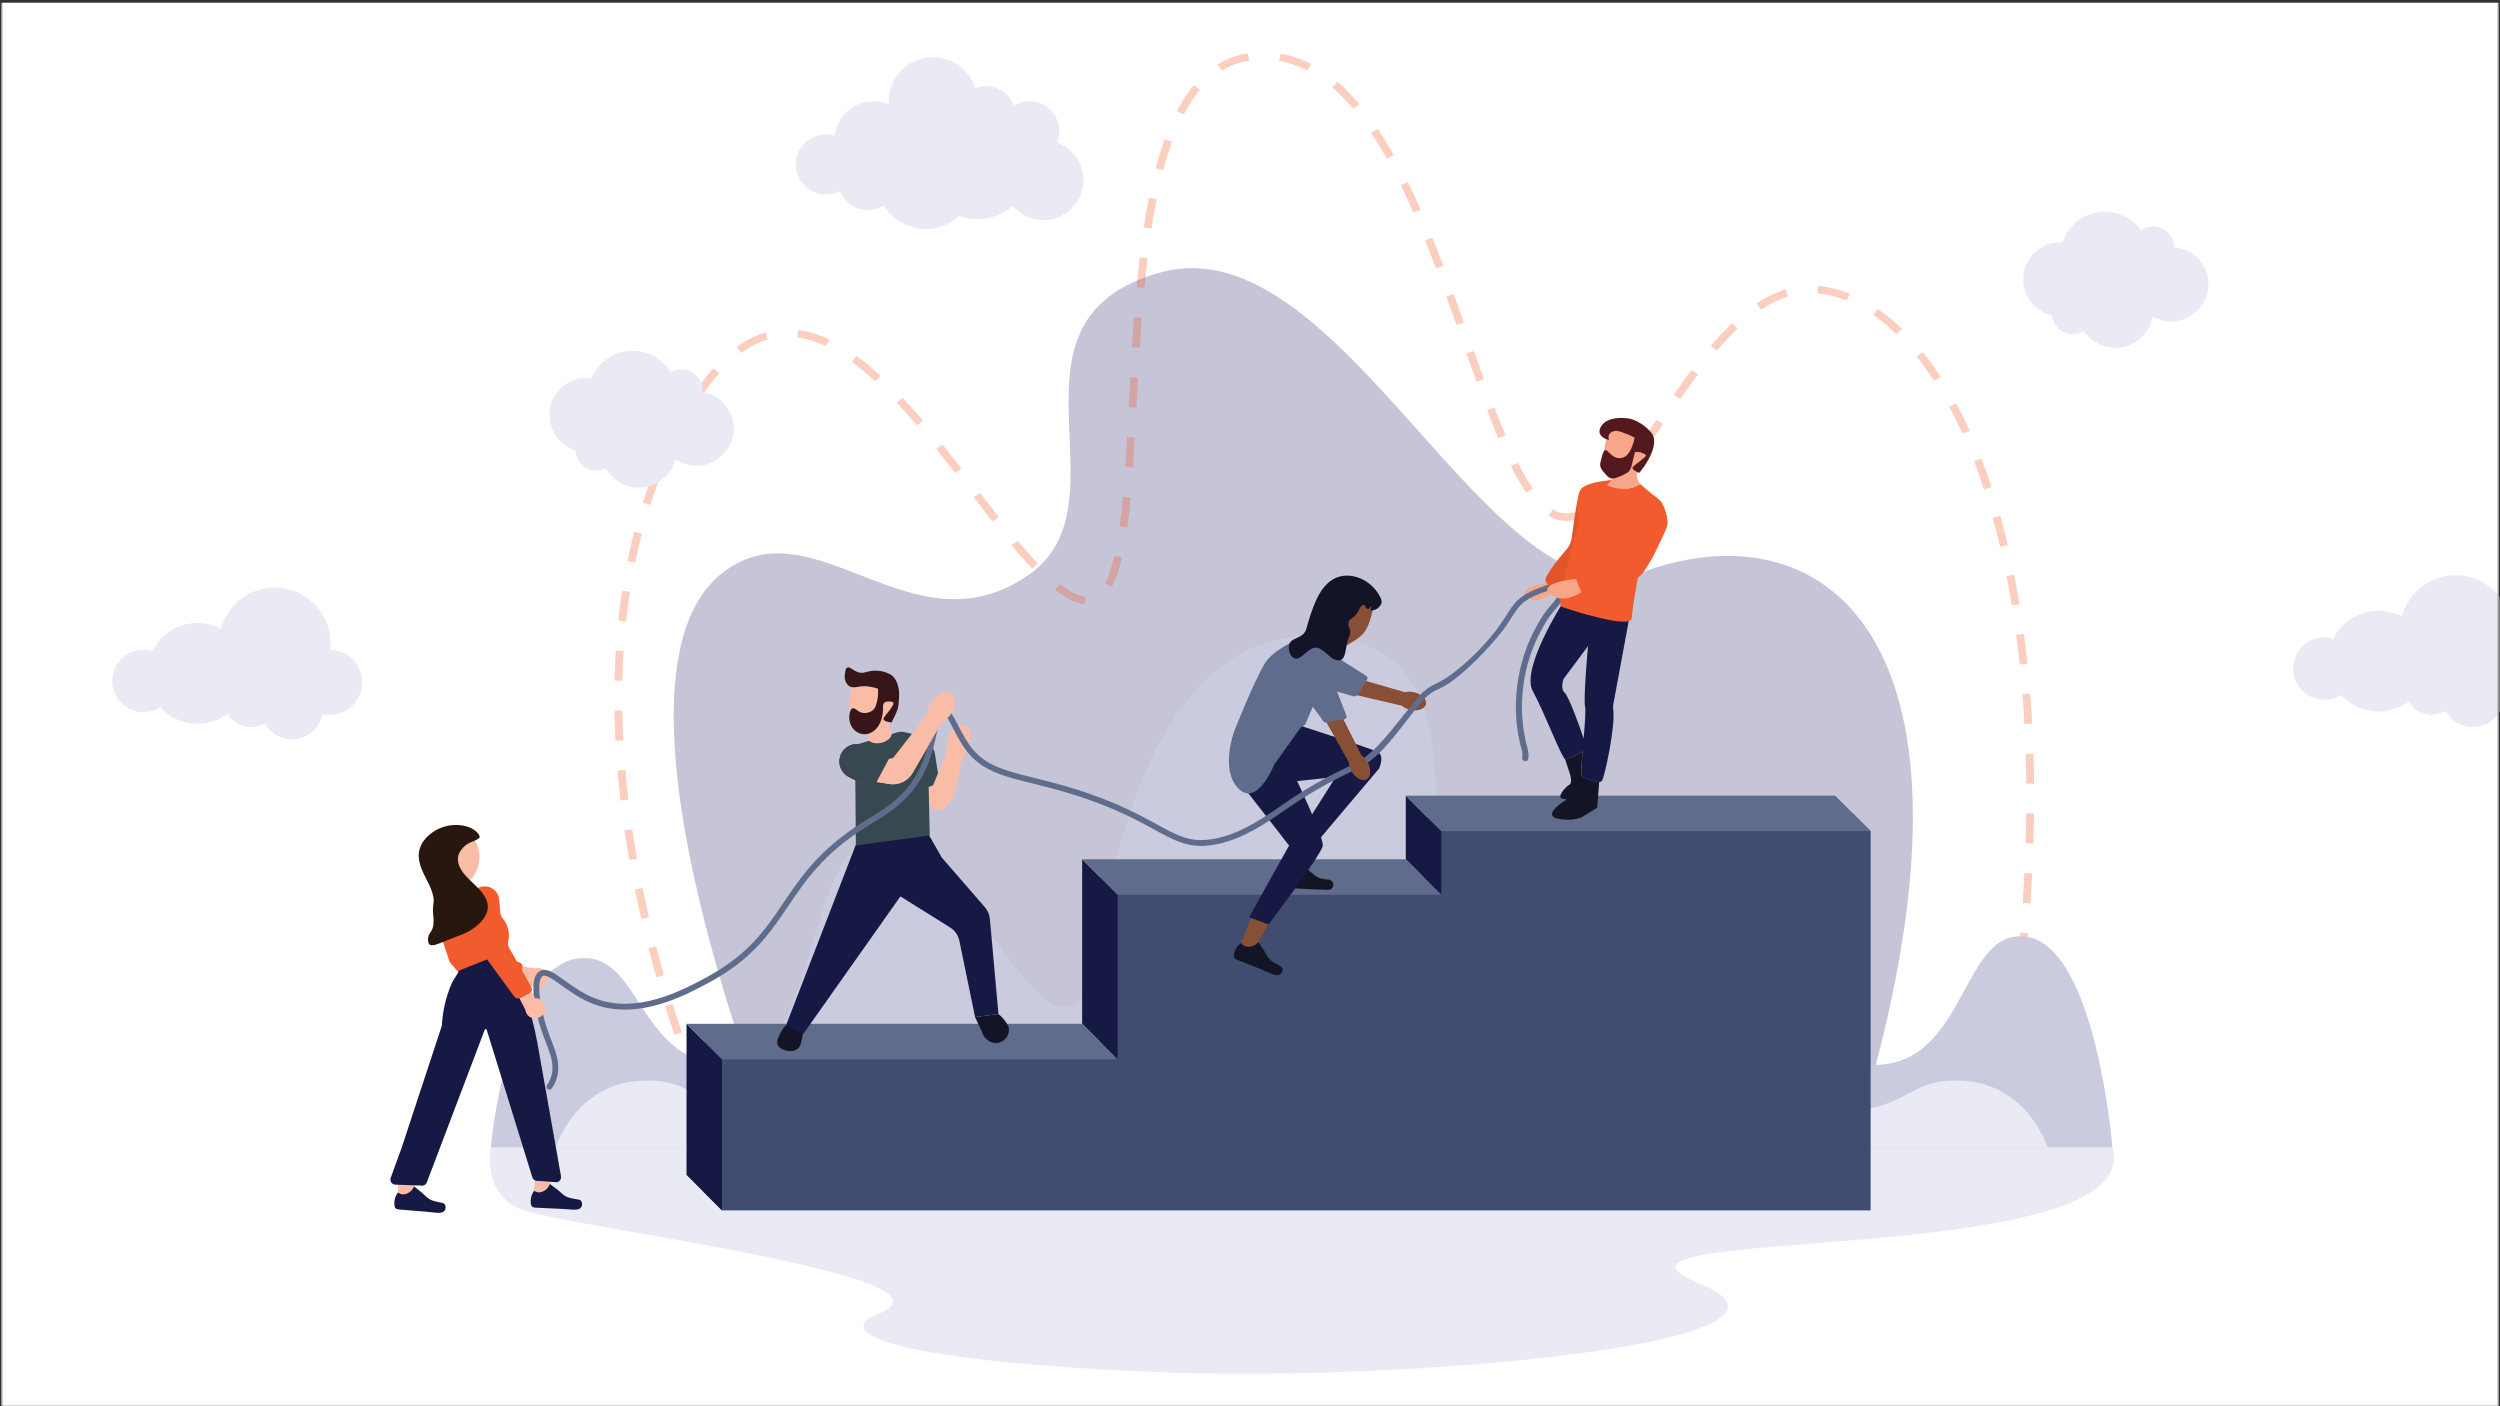 <svg width="1072" height="603" viewBox="0 0 1072 603" fill="none" xmlns="http://www.w3.org/2000/svg">
<rect x="0" y="0" width="1072" height="603" fill="#333333" stroke="none"/>
<g clip-path="url(#clip0_4175_7752)">
<mask id="mask0_4175_7752" style="mask-type:luminance" maskUnits="userSpaceOnUse" x="0" y="0" width="1072" height="603">
<path d="M1071.5 0.975H0.5V602.975H1071.5V0.975Z" fill="white"/>
</mask>
<g mask="url(#mask0_4175_7752)">
<path d="M1071.5 0.975H0.5V602.975H1071.5V0.975Z" fill="white"/>
<path d="M210.439 492.024C210.439 492.024 206.079 513.914 226.289 519.594C253.929 527.374 416.199 547.804 376.779 563.334C354.529 572.104 388.139 584.004 496.529 588.384C604.919 592.764 790.899 575.594 728.359 550.184C665.819 524.774 921.319 544.874 905.799 492.024H210.439Z" fill="#EAEAF4"/>
<path d="M333.161 490.814C333.161 490.814 251.291 290.024 310.211 245.314C349.591 215.424 391.331 281.304 441.141 246.454C485.491 215.424 423.661 137.264 497.661 116.814C575.441 95.324 639.171 269.374 704.431 245.314C783.631 216.114 862.401 275.394 794.331 491.194L333.161 490.814Z" fill="#C5C5D7"/>
<path opacity="0.3" d="M289.21 443.685C287.84 439.695 286.48 435.555 285.17 431.395L288.39 430.485C289.69 434.625 291.04 438.735 292.4 442.695L289.2 443.685H289.21ZM865.6 438.525L862.26 438.135C862.81 433.885 863.34 429.605 863.82 425.415L867.16 425.765C866.67 429.965 866.15 434.264 865.59 438.525H865.6ZM281.46 419.015C280.28 414.895 279.14 410.704 278.07 406.555L281.33 405.795C282.4 409.925 283.53 414.095 284.7 418.185L281.46 419.015ZM868.54 412.995L865.19 412.695C865.62 408.425 866.01 404.135 866.36 399.945L869.71 400.195C869.36 404.405 868.96 408.715 868.54 412.995ZM275 394.025C274.03 389.835 273.11 385.595 272.25 381.425L275.55 380.825C276.4 384.965 277.31 389.185 278.28 393.355L275 394.035V394.025ZM870.68 387.365L867.33 387.165C867.61 382.905 867.86 378.605 868.07 374.385L871.43 374.535C871.22 378.765 870.97 383.085 870.69 387.365H870.68ZM269.84 368.745C269.09 364.495 268.4 360.215 267.78 356.025L271.11 355.585C271.72 359.755 272.41 364.005 273.15 368.225L269.83 368.745H269.84ZM871.94 361.685L868.58 361.595C868.71 357.315 868.8 353.005 868.85 348.805L872.21 348.835C872.16 353.065 872.07 357.385 871.94 361.685ZM266.1 343.245C265.6 338.954 265.16 334.645 264.8 330.425L268.15 330.165C268.51 334.355 268.94 338.635 269.44 342.885L266.1 343.235V343.245ZM868.86 336.015C868.82 331.735 868.73 327.425 868.6 323.225L871.96 323.135C872.09 327.355 872.18 331.685 872.22 335.995L868.86 336.025V336.015ZM263.92 317.585C263.7 313.275 263.55 308.945 263.48 304.715L266.84 304.665C266.91 308.855 267.05 313.155 267.28 317.425L263.92 317.585ZM868.07 310.435C867.84 306.155 867.56 301.865 867.23 297.675L870.58 297.435C870.91 301.645 871.2 305.965 871.43 310.275L868.07 310.435ZM266.88 291.895L263.52 291.825C263.61 287.505 263.79 283.165 264.06 278.955L267.42 279.145C267.16 283.325 266.98 287.615 266.89 291.895H266.88ZM866.06 284.935C865.61 280.655 865.1 276.385 864.55 272.235L867.88 271.835C868.44 276.014 868.951 280.315 869.401 284.625L866.06 284.945V284.935ZM268.47 266.425L265.13 266.105C265.59 261.795 266.14 257.495 266.78 253.305L270.11 253.765C269.48 257.905 268.93 262.165 268.47 266.425ZM862.66 259.585C861.96 255.335 861.19 251.095 860.38 246.995L863.68 246.405C864.5 250.535 865.28 254.805 865.98 259.095L862.66 259.585ZM465.13 259.145C460.46 258.445 457.08 256.435 452.4 252.955L454.52 250.485C458.62 253.525 461.58 255.345 465.48 255.975L465.12 259.145H465.13ZM476.79 251.565L473.8 250.115C475.34 247.255 476.7 243.295 477.84 238.335L481.12 239.015C479.9 244.315 478.48 248.415 476.79 251.565ZM442.53 243.815C439.85 240.985 436.99 237.735 433.78 233.875L436.42 231.905C439.58 235.715 442.4 238.915 445.03 241.695L442.53 243.825V243.815ZM272.36 241.205L269.06 240.595C269.93 236.345 270.92 232.105 271.99 227.995L275.25 228.755C274.19 232.815 273.22 236.995 272.36 241.195V241.205ZM857.66 234.485C856.66 230.275 855.59 226.105 854.47 222.085L857.72 221.265C858.85 225.325 859.94 229.535 860.94 233.785L857.66 234.485ZM483.39 226.185L480.06 225.775C480.58 221.975 481.04 217.805 481.47 213.045L484.82 213.325C484.38 218.135 483.91 222.345 483.39 226.185ZM425.55 223.595C422.82 220.095 419.98 216.405 417.54 213.215L420.26 211.345C422.7 214.525 425.53 218.215 428.25 221.705L425.55 223.605V223.595ZM671.64 223.345C669.02 223.345 666.45 222.605 664.01 221.145L665.8 218.445C669.48 220.645 673.09 220.645 677 218.895L678.45 221.775C676.14 222.815 673.85 223.345 671.65 223.345H671.64ZM278.82 216.485L275.61 215.555C276.95 211.415 278.41 207.295 279.97 203.315L283.12 204.425C281.59 208.345 280.14 212.405 278.83 216.485H278.82ZM689.44 213.435L686.97 211.275C689.52 208.655 692.25 205.435 695.32 201.405L698.04 203.275C694.89 207.405 692.07 210.725 689.43 213.435H689.44ZM654.45 211.245C652.27 208.065 650.12 204.315 647.86 199.795L650.9 198.435C653.09 202.835 655.18 206.455 657.27 209.515L654.45 211.245ZM850.76 209.845C849.411 205.715 847.96 201.655 846.47 197.765L849.63 196.675C851.141 200.605 852.61 204.725 853.98 208.895L850.771 209.845H850.76ZM409.58 202.825C406.5 198.845 403.94 195.575 401.51 192.535L404.19 190.615C406.63 193.665 409.2 196.955 412.29 200.945L409.58 202.825ZM485.83 200.465L482.48 200.255C482.73 196.525 482.99 192.325 483.27 187.425L486.63 187.595C486.35 192.505 486.09 196.715 485.84 200.455H485.83V200.465ZM288.15 192.625L285.07 191.335C286.92 187.375 288.88 183.485 290.97 179.685L293.95 181.155C291.89 184.895 289.96 188.725 288.14 192.625H288.15ZM705.74 192.625L702.93 190.875C705.32 187.435 707.79 183.785 710.28 180.105L713.11 181.825C710.61 185.515 708.14 189.165 705.74 192.625ZM642.45 187.905C640.93 184.285 639.35 180.335 637.64 175.835L640.8 174.755C642.5 179.225 644.06 183.145 645.57 186.725L642.45 187.905ZM841.521 185.925C839.711 181.935 837.8 178.055 835.84 174.405L838.84 172.955C840.84 176.675 842.78 180.605 844.61 184.665L841.521 185.925ZM393.21 182.435C390.16 178.845 387.32 175.655 384.53 172.675L387.04 170.565C389.87 173.585 392.74 176.815 395.82 180.445L393.2 182.445H393.21V182.435ZM487.32 174.745L483.96 174.585C484.19 170.325 484.41 166.075 484.65 161.735L488.01 161.905C487.77 166.235 487.55 170.495 487.32 174.745ZM720.49 171.065L717.69 169.305C720.5 165.275 723.01 161.795 725.37 158.655L728.11 160.505C725.77 163.615 723.28 167.065 720.5 171.065H720.49ZM300.63 170.155L297.8 168.445C300.44 164.525 303.16 160.985 305.89 157.925L308.46 159.985C305.83 162.945 303.19 166.365 300.63 170.165V170.155ZM633.15 163.685C631.61 159.405 630.1 155.115 628.82 151.495L632.01 150.485C633.28 154.105 634.79 158.385 636.33 162.655L633.15 163.685ZM375.29 163.465C371.85 160.295 368.48 157.495 365.25 155.145L367.3 152.625C370.63 155.055 374.11 157.935 377.64 161.195L375.3 163.475H375.29V163.465ZM829.31 163.325C826.9 159.595 824.38 156.075 821.8 152.855L824.48 150.935C827.12 154.245 829.71 157.855 832.17 161.665L829.3 163.325H829.31ZM317.88 151.315L315.84 148.785C319.85 145.885 324.03 143.785 328.26 142.565L329.24 145.615C325.4 146.725 321.57 148.645 317.88 151.325V151.315ZM736.21 150.325L733.6 148.315C736.75 144.625 739.74 141.455 742.73 138.615L745.11 140.865C742.2 143.625 739.29 146.715 736.21 150.315V150.325ZM488.76 149.075L485.4 148.885C485.69 144.255 485.98 140.045 486.28 136.025L489.63 136.255C489.33 140.265 489.04 144.455 488.75 149.075H488.76ZM354.14 148.425C349.95 146.445 345.82 145.185 341.88 144.675L342.34 141.515C346.65 142.075 351.12 143.435 355.64 145.575L354.14 148.425ZM813.16 143.265C809.92 140.125 806.57 137.345 803.2 135.025L805.18 132.445C808.7 134.875 812.2 137.765 815.56 141.035L813.151 143.265H813.16ZM624.54 139.295C622.87 134.555 621.49 130.695 620.2 127.135L623.38 126.105C624.67 129.675 626.05 133.545 627.72 138.295L624.53 139.305H624.54V139.295ZM755.16 132.745L753.23 130.135C757.36 127.395 761.54 125.365 765.64 124.105L766.68 127.135C762.9 128.295 759.02 130.185 755.16 132.745ZM791.84 128.855C787.68 127.195 783.46 126.165 779.32 125.795L779.63 122.625C784.12 123.025 788.671 124.135 793.151 125.925L791.84 128.865V128.855ZM490.72 123.475L487.37 123.195C487.79 118.725 488.24 114.405 488.72 110.365L492.06 110.725C491.58 114.745 491.13 119.035 490.71 123.485L490.72 123.475ZM615.73 115.015C614.11 110.715 612.58 106.795 611.05 103.005L614.19 101.865C615.72 105.665 617.26 109.615 618.89 113.935L615.73 115.005V115.015ZM493.78 98.004L490.45 97.544C491.13 93.085 491.88 88.794 492.67 84.794L495.97 85.385C495.18 89.344 494.45 93.585 493.77 98.004H493.78ZM606.05 91.105C604.24 86.984 602.42 83.044 600.64 79.394L603.69 78.055C605.49 81.745 607.33 85.725 609.16 89.885L606.06 91.105H606.05ZM498.83 72.924L495.57 72.154C496.74 67.704 498.03 63.514 499.41 59.705L502.59 60.734C501.24 64.465 499.98 68.564 498.83 72.934V72.924ZM594.67 67.965C592.46 64.014 590.2 60.315 587.96 56.955L590.8 55.255C593.09 58.684 595.39 62.455 597.64 66.475L594.67 67.965ZM507.64 49.054L504.63 47.645C506.84 43.404 509.28 39.654 511.9 36.505L514.54 38.474C512.06 41.455 509.74 45.014 507.64 49.054ZM580.26 46.624C577.32 43.135 574.29 40.044 571.25 37.434L573.5 35.075C576.68 37.794 579.83 41.014 582.88 44.635L580.25 46.624H580.26ZM523.92 30.224L522.11 27.544C526.09 25.125 530.48 23.555 535.15 22.875L535.66 26.024C531.46 26.634 527.51 28.055 523.92 30.224ZM560.64 30.224C556.72 28.224 552.65 26.855 548.52 26.154L549.11 23.015C553.59 23.774 558.01 25.255 562.24 27.415L560.64 30.215V30.224Z" fill="#F15A2C"/>
<path d="M868.819 401.655C840.929 397.735 843.449 456.625 803.689 456.625C767.339 456.625 747.879 325.055 707.989 351.815C547.619 459.395 672.399 276.325 564.559 272.745C515.799 271.125 483.309 320.405 471.329 407.655C453.959 486.535 413.679 347.495 372.229 360.425C345.889 368.645 348.899 456.625 312.549 456.625C272.789 456.625 275.409 407.105 247.519 411.025C217.489 415.245 210.449 492.025 210.449 492.025H905.799C905.799 492.025 898.859 405.875 868.819 401.655Z" fill="#CBCBDF"/>
<path d="M842.091 463.465C816.431 461.795 820.621 476.905 784.041 476.905C750.601 476.905 751.521 443.025 729.141 435.825C687.931 422.565 653.951 489.675 637.971 455.995C607.621 366.625 519.111 321.805 478.281 455.995C462.301 489.675 437.291 445.845 399.471 452.095C376.191 455.945 365.651 476.905 332.211 476.905C295.631 476.905 299.821 461.785 274.161 463.465C246.531 465.265 238.281 492.025 238.281 492.025H877.991C877.991 492.025 869.741 465.265 842.111 463.465H842.091Z" fill="#EAEAF4"/>
<path d="M612.33 350.705L610.41 376.075H471.63L471.51 446.505L301.99 446.625L301.5 510.925L309.59 519.025H802.13V356.395L794.52 348.785L612.33 350.705Z" fill="#404D70"/>
<path d="M294.379 439.015L309.589 454.235V519.025L294.379 503.805V439.015Z" fill="#161944"/>
<path d="M464.02 368.465L479.23 383.685V454.235L464.02 439.015V368.465Z" fill="#161944"/>
<path d="M602.801 341.185L618.021 356.395V383.685L602.801 368.465V341.185Z" fill="#161944"/>
<path d="M786.911 341.185L802.131 356.395H618.021L602.801 341.185H786.911Z" fill="#606C8B"/>
<path d="M464.02 368.465L479.23 383.685H618.02L602.8 368.465H464.02Z" fill="#606C8B"/>
<path d="M294.379 439.015L309.589 454.235H479.229L464.019 439.015H294.379Z" fill="#606C8B"/>
<path d="M676.122 247.065C677.332 247.055 696.782 239.875 696.782 239.875L704.932 220.625C704.932 220.625 705.512 220.625 705.552 220.625C706.082 220.635 706.612 220.635 707.142 220.645C708.782 220.675 710.422 220.695 712.052 220.725C712.672 220.725 713.282 220.745 713.892 220.755H714.172C714.412 220.775 714.592 220.875 714.652 221.135C714.872 222.235 715.142 223.375 715.042 224.505C714.972 225.455 714.642 226.265 714.272 227.125C713.892 228.025 713.492 228.925 713.092 229.815C711.452 233.445 709.732 237.065 707.762 240.535C706.872 242.105 705.932 243.665 704.842 245.115C704.102 246.095 703.262 247.165 702.172 247.765C697.252 250.465 678.492 255.105 678.122 254.025C677.852 253.255 676.342 250.045 675.932 248.265C675.762 247.545 675.772 247.055 676.122 247.055V247.065Z" fill="#F15B2D"/>
<path d="M651.76 292.925C650.93 298.605 650.8 304.355 651.36 309.995C651.64 312.835 652.1 315.685 652.74 318.425C652.86 318.945 653 319.465 653.14 319.975C653.62 321.755 654.08 323.445 653.69 325.235L654.26 325.355C654.68 323.425 654.18 321.595 653.7 319.815C653.56 319.315 653.42 318.795 653.3 318.285C652.67 315.565 652.22 312.745 651.93 309.925C651.38 304.335 651.51 298.635 652.33 293.005C653.4 285.615 655.6 278.535 658.87 271.955C660.87 267.925 662.73 264.865 664.72 262.325C665.13 261.805 665.59 261.275 666.09 260.725C667.19 259.475 668.39 258.125 669.08 256.605C668.88 256.585 668.68 256.555 668.48 256.515C667.83 257.875 666.72 259.115 665.64 260.325C665.14 260.895 664.67 261.425 664.25 261.965C662.24 264.535 660.36 267.635 658.34 271.695C655.05 278.335 652.82 285.475 651.75 292.925H651.76Z" fill="white"/>
<path d="M654.269 326.375C654.729 326.375 655.149 326.055 655.249 325.585C655.719 323.415 655.169 321.375 654.679 319.565L654.619 319.355C654.509 318.935 654.389 318.505 654.289 318.065C653.679 315.385 653.219 312.615 652.939 309.825C652.389 304.285 652.529 298.675 653.329 293.145C654.379 285.865 656.549 278.885 659.769 272.395C661.729 268.435 663.559 265.425 665.509 262.935C665.879 262.465 666.289 261.995 666.829 261.385C667.969 260.095 669.239 258.655 669.989 257.015C670.119 256.725 670.109 256.385 669.949 256.105C669.789 255.825 669.509 255.645 669.189 255.605C669.019 255.585 668.849 255.555 668.669 255.525C668.229 255.455 667.769 255.675 667.579 256.075C666.989 257.305 665.929 258.505 664.899 259.655L664.779 259.795C664.309 260.325 663.869 260.835 663.469 261.345C661.419 263.975 659.509 267.115 657.449 271.255C654.099 277.995 651.849 285.245 650.759 292.785C649.919 298.535 649.789 304.365 650.359 310.095C650.649 312.995 651.119 315.875 651.759 318.655C651.879 319.185 652.019 319.715 652.169 320.245C652.639 321.995 653.049 323.485 652.709 325.035C652.649 325.295 652.709 325.565 652.849 325.785C652.989 326.005 653.219 326.165 653.479 326.225L654.049 326.345C654.119 326.365 654.189 326.365 654.259 326.365H654.269V326.375Z" fill="#606C8B"/>
<path d="M867.539 119.794C867.539 111.004 874.669 103.874 883.459 103.874C883.779 103.874 884.089 103.884 884.409 103.904C886.909 96.274 894.079 90.754 902.549 90.754C908.959 90.754 914.629 93.914 918.089 98.764C919.559 97.704 921.349 97.074 923.299 97.074C928.229 97.074 932.229 101.074 932.229 106.004V106.054C940.469 106.654 946.969 113.524 946.969 121.924C946.969 130.324 939.839 137.844 931.049 137.844C928.129 137.844 925.399 137.054 923.049 135.684C921.719 143.334 915.059 149.144 907.029 149.144C901.389 149.144 896.419 146.274 893.499 141.904C892.129 142.754 890.519 143.254 888.789 143.254C884.179 143.254 880.389 139.764 879.909 135.294C872.829 133.684 867.539 127.354 867.539 119.784V119.794Z" fill="#EAEAF4"/>
<path d="M364.799 305.154C366.879 309.874 371.609 313.934 371.609 313.934C371.879 314.134 371.629 314.534 371.879 314.734C373.079 315.734 372.469 320.114 373.129 321.004C373.739 321.834 376.149 318.994 376.449 319.664C376.729 320.304 376.909 320.854 377.459 321.194C379.109 322.234 382.239 320.214 384.689 318.274C383.959 317.414 383.069 316.214 382.299 314.634C381.449 312.894 381.039 311.294 380.839 310.114L383.469 305.954L384.669 297.264L374.999 290.984L365.609 293.544C365.609 293.544 362.729 300.434 364.809 305.154H364.799Z" fill="#F9BCA7"/>
<path d="M366.01 294.715C365.41 294.705 364.81 294.595 364.31 294.315C363.58 293.895 363.01 293.115 362.67 292.355C362.01 290.885 362.2 289.525 362.32 288.755C362.53 287.425 362.65 286.595 363.25 286.275C364.1 285.815 365.34 286.905 366.04 287.315C366.97 287.865 367.95 288.365 369.04 288.485C370.51 288.645 371.91 287.955 373.34 287.745C376.23 287.325 378.93 287.775 381.54 289.035C383.89 290.175 385.05 293.265 385.41 295.695C385.43 295.835 385.45 295.965 385.46 296.105C385.61 297.445 385.58 298.785 385.46 300.125C385.34 301.465 385.29 302.905 384.88 304.125C384.22 306.075 383.26 307.875 382.35 309.715C382.21 309.995 380.6 309.475 380.36 309.425C379.56 309.225 378.39 308.715 379.02 307.715C380.21 305.825 381.92 304.345 382.9 302.315C383.08 301.945 383.22 301.485 382.97 301.165C382.8 300.955 382.51 300.905 382.24 300.875C381.09 300.745 379.35 300.575 378.81 301.905C378.51 302.635 378.7 303.745 378.64 304.535C378.57 305.555 378.44 306.565 378.2 307.565C377.77 309.395 376.97 311.175 375.68 312.545C374.39 313.915 372.58 314.845 370.69 314.845C368.43 314.845 366.28 313.465 365.15 311.505C364.03 309.545 363.89 307.095 364.6 304.955C364.75 304.485 364.99 303.985 365.44 303.785C366.02 303.525 366.7 303.885 367.18 304.295C368.43 305.375 369.81 305.925 371.5 305.705C372.74 305.545 374.32 304.845 374.99 303.725C375.56 302.775 375.92 301.605 376.14 300.525C376.36 299.505 376.48 298.465 376.52 297.415C376.54 296.895 376.54 296.365 376.52 295.845C376.5 295.205 376.37 295.235 375.77 295.075C373.78 294.545 371.71 294.065 369.63 294.275C368.71 294.365 367.82 294.585 366.9 294.665C366.61 294.695 366.31 294.705 365.99 294.705H366.01V294.715Z" fill="#371619"/>
<path d="M413.531 311.025C411.001 310.175 407.861 312.705 406.521 316.685C405.961 318.265 405.791 319.955 406.021 321.625L404.891 325.135L401.411 333.795L392.191 338.475C392.191 338.475 395.271 346.905 402.481 347.125C407.571 347.275 410.431 338.725 411.281 330.785L413.091 324.025C414.281 322.845 415.171 321.385 415.681 319.795C417.021 315.815 416.061 311.895 413.521 311.045V311.025H413.531Z" fill="#F9BCA7"/>
<path d="M338.412 438.635C337.262 439.445 336.182 440.345 335.432 441.555C334.732 442.675 334.122 443.915 333.652 445.165C333.632 445.225 333.612 445.285 333.582 445.345C333.272 446.185 333.082 447.095 333.442 447.935C333.752 448.665 334.332 449.265 335.012 449.665C336.612 450.635 338.742 450.995 340.552 450.475C341.272 450.265 341.952 449.885 342.452 449.325C343.142 448.545 343.422 447.495 343.652 446.485C343.962 445.155 344.182 443.815 344.442 442.475C344.442 442.425 344.472 442.375 344.482 442.325L338.412 438.645V438.635Z" fill="#131526"/>
<path d="M337.01 439.765L366.89 362.435L366.96 362.415L396.27 354.475L403.82 367.705L422.27 388.955C423.54 390.425 424.3 392.215 424.47 394.145L428.14 434.835H428.12L418.1 436.095L418.07 435.965L417.94 435.315L411.38 403.435C410.9 401.065 409.44 398.965 407.39 397.685L386.1 384.375L344.24 443.655L336.98 439.885L337.02 439.775L337.01 439.765Z" fill="#161944"/>
<path d="M418.09 436.094L420.97 442.184C421.8 445.454 424.73 447.524 427.56 447.224C429.76 446.974 431.88 445.284 432.46 443.014C432.81 441.694 432.53 440.544 432.35 439.954C431.74 438.764 430.47 436.654 428.12 434.834L418.1 436.094H418.09Z" fill="#131526"/>
<path d="M366.641 319.455L366.761 334.565L366.991 362.395V362.535L398.431 358.235L398.671 358.195L398.401 345.985C398.341 343.465 398.281 340.945 398.231 338.435C398.211 337.425 398.181 336.425 398.161 335.415L397.821 320.155L397.771 318.045L397.731 316.155L395.921 315.755L395.261 315.615C394.381 315.415 393.491 315.225 392.611 315.025C391.601 314.795 390.591 314.575 389.571 314.345C388.601 314.125 387.601 313.805 386.601 313.765H386.241C385.571 313.785 384.911 313.945 384.271 314.155C383.951 314.255 383.631 314.375 383.321 314.495C383.181 314.545 383.051 314.575 382.911 314.615C382.851 314.635 382.401 314.735 382.391 314.775C382.141 316.315 380.501 317.815 378.211 318.445C376.031 319.055 373.781 318.695 372.711 317.625L367.941 319.075L366.661 319.455H366.641Z" fill="#384850"/>
<path d="M388.711 318.875L390.391 339.815L402.941 335.905C402.601 333.775 402.491 333.335 402.151 331.205C401.881 329.535 401.641 327.855 401.351 326.195C401.111 324.825 401.011 323.415 400.601 322.085C400.251 320.945 399.521 320.215 398.781 319.305C397.741 318.015 396.691 316.725 395.651 315.445L388.731 318.895L388.711 318.875Z" fill="#384850"/>
<path d="M404.651 343.285L398.441 340.655L403.771 327.895L409.151 329.515L404.651 343.285Z" fill="#F9BCA7"/>
<path d="M381.03 325.425L370.93 319.965C368.97 318.905 366.66 318.775 364.6 319.605C362.54 320.435 360.96 322.125 360.28 324.245C359.16 327.735 360.71 331.475 363.97 333.155L374.22 338.425L381.01 325.435H381.03V325.425Z" fill="#F15B2D"/>
<path d="M530.801 407.854L536.321 410.064L547.461 389.794L539.311 386.544L530.801 407.854Z" fill="#864F36"/>
<path d="M549.871 415.315C549.901 415.445 549.911 415.585 549.921 415.745C549.941 416.445 549.661 417.165 549.121 417.635C548.071 418.555 546.511 418.075 545.371 417.585C543.881 416.945 542.371 416.295 540.851 415.685C537.441 414.325 534.041 412.965 530.631 411.595C530.041 411.355 529.391 411.065 529.141 410.475C528.981 410.095 529.021 409.655 529.101 409.245C529.471 407.285 530.541 405.505 532.191 404.365C532.021 404.485 533.301 405.515 533.391 405.565C534.611 406.235 536.291 406.075 537.531 405.525C538.351 405.165 538.991 404.535 539.671 403.975C539.561 404.065 541.631 406.965 541.781 407.195C542.791 408.755 543.351 410.435 544.821 411.685C546.031 412.725 547.601 413.445 548.981 414.255C549.491 414.555 549.771 414.825 549.881 415.315H549.871Z" fill="#131526"/>
<path d="M552.969 371.365L558.489 373.565L569.629 353.305L561.479 350.055L552.969 371.365Z" fill="#A0626B"/>
<path d="M571.339 378.095C571.599 378.475 571.749 378.935 571.749 379.405C571.749 380.125 571.359 380.775 570.819 381.235C570.279 381.695 569.619 381.555 568.899 381.545C566.999 381.495 565.099 381.435 563.199 381.355C559.169 381.195 555.139 380.945 551.119 380.755C549.709 380.685 549.619 378.845 549.659 377.805C549.679 377.155 549.769 376.485 549.909 375.845C549.979 375.525 550.999 373.385 551.059 373.455C551.059 373.455 553.279 375.795 556.929 372.475L558.049 370.665C559.139 371.545 560.219 372.425 561.309 373.305C563.009 374.685 564.559 376.385 566.779 376.755C567.469 376.865 568.199 377.075 568.889 377.125C569.579 377.175 570.179 377.095 570.809 377.565C571.009 377.715 571.189 377.905 571.329 378.105H571.339V378.095Z" fill="#131526"/>
<path d="M529.961 333.315L552.761 362.575L535.591 393.315L543.951 396.435C543.951 396.435 566.801 366.295 567.211 362.635C567.621 358.975 556.211 334.925 556.211 334.925L572.781 333.145L559.131 354.675L565.551 360.065L591.351 329.545C591.351 329.545 593.961 323.935 590.581 322.345C587.201 320.755 557.381 311.115 557.381 311.115L529.961 333.325V333.315Z" fill="#161944"/>
<path d="M572.33 281.215L565.19 270.745C565.19 270.745 547.34 276.275 542.39 284.425C537.44 292.585 529.25 313.525 529.25 313.525C529.25 313.525 523.02 330.245 531.1 338.205C539.18 346.165 546.43 327.735 546.43 327.735L547.5 326.245C548.36 325.045 549.23 323.835 550.09 322.635L553.28 318.175L556.16 314.145C556.44 313.745 556.73 313.355 557.01 312.955C557.4 312.405 557.76 311.815 558.39 311.505C558.73 311.335 559.11 311.225 559.39 310.955C559.9 310.475 560.08 309.745 560.33 309.115C560.65 308.305 561.01 307.515 561.36 306.725L562.97 302.985L564.83 298.665L566.78 294.135C567.41 292.685 568.03 291.225 568.66 289.775L570.3 285.955L571.55 283.045L572.25 281.415C572.28 281.345 572.31 281.275 572.34 281.205H572.33V281.215Z" fill="#606C8B"/>
<path d="M552.68 288.945L567.59 309.435C567.83 309.765 568.24 309.925 568.64 309.855C571.08 309.395 573.52 308.935 575.96 308.465L576.56 308.355C577.22 308.235 577.6 307.545 577.36 306.925L567.82 282.305L552.68 288.955V288.945Z" fill="#606C8B"/>
<path d="M606.428 296.845C605.128 296.515 603.768 296.505 602.468 296.815L578.728 290.015L576.828 296.925L601.098 302.615C602.128 303.475 603.348 304.075 604.648 304.365C607.908 305.135 610.948 304.075 611.438 302.005C611.928 299.935 609.688 297.625 606.418 296.855H606.428V296.845Z" fill="#864F36"/>
<path d="M566.302 277.445L556.172 291.595L580.182 298.535C580.972 298.765 581.812 298.435 582.252 297.745L586.202 291.405C586.542 290.865 586.372 290.155 585.842 289.815L566.302 277.445Z" fill="#606C8B"/>
<path d="M568.91 309.795L578.53 326.875C578.59 328.215 578.98 329.515 579.65 330.675C580.24 331.725 580.99 332.595 581.79 333.225C581.94 333.355 582.1 333.465 582.26 333.575C583.55 334.425 584.93 334.665 585.98 334.075C587.84 333.025 588.02 329.815 586.38 326.895C586.36 326.855 586.34 326.815 586.32 326.785C586.22 326.595 586.1 326.405 585.97 326.225C585.38 325.335 584.61 324.565 583.72 323.965L575.96 308.465L568.91 309.795Z" fill="#864F36"/>
<path d="M577.382 276.795C577.572 276.795 577.962 276.455 578.122 276.345C578.362 276.205 578.602 276.065 578.842 275.925C580.722 274.805 582.672 273.604 584.222 271.994C585.962 270.184 586.832 267.915 587.592 265.565C588.052 264.145 588.322 262.684 588.712 261.244C588.872 260.594 589.302 259.504 588.302 259.304C582.822 258.214 580.072 257.675 579.092 257.885C575.242 258.725 571.582 266.034 572.262 275.524L577.382 276.785V276.795Z" fill="#864F36"/>
<path d="M587.919 261.795C587.819 261.795 587.759 261.735 587.759 261.735C587.699 261.675 587.699 261.575 587.699 261.495C587.719 261.125 587.999 260.735 587.969 260.375C587.969 260.255 587.889 260.135 587.779 260.115C587.549 260.065 587.429 260.645 587.309 260.785C587.119 261.015 586.879 261.145 586.579 261.105C586.169 261.055 585.769 260.715 585.549 260.365C585.379 260.095 585.369 259.725 585.089 259.525C584.859 259.355 584.559 259.425 584.439 259.455C583.519 259.635 582.679 261.525 582.219 262.395C580.609 265.395 578.829 264.795 578.279 266.895C577.739 268.965 579.469 269.525 578.869 272.005C578.579 273.215 578.009 273.735 577.559 275.855C577.379 276.685 577.449 276.685 577.279 277.635C576.809 280.235 576.429 282.335 575.029 282.985C574.199 283.365 573.309 283.115 572.589 282.905C571.209 282.505 570.409 281.675 569.669 281.005C568.599 280.025 566.639 278.255 565.079 277.825C561.249 276.775 558.109 283.365 555.129 282.325C553.229 281.665 551.989 278.125 552.969 275.945C554.149 273.315 557.959 273.985 559.869 270.475C560.179 269.915 560.049 269.935 560.819 267.305C561.489 265.025 562.199 262.755 563.039 260.535C564.629 256.375 566.739 251.985 570.369 249.225C572.849 247.335 575.889 246.575 578.979 246.885C579.339 246.925 579.689 246.975 580.039 247.035C583.179 247.615 586.119 249.175 588.419 251.385C589.589 252.505 590.599 253.785 591.389 255.195C592.019 256.325 592.599 257.335 592.439 258.395C592.349 258.975 592.069 259.365 591.809 259.735C590.359 261.855 587.979 261.775 587.909 261.765L587.919 261.795Z" fill="#131526"/>
<path d="M354.1 57.675C355.45 57.675 356.76 57.885 357.98 58.275C358.86 49.915 365.93 43.395 374.53 43.395C376.85 43.395 379.07 43.875 381.08 44.735C381.06 44.355 381.02 43.975 381.02 43.585C381.02 33.055 389.56 24.515 400.09 24.515C408.59 24.515 415.78 30.075 418.25 37.765C419.68 37.225 421.22 36.915 422.83 36.915C428.32 36.915 433 40.365 434.85 45.205C436.77 44.065 439.01 43.395 441.41 43.395C448.52 43.395 454.28 49.155 454.28 56.265C454.28 57.975 453.94 59.615 453.33 61.105C459.9 63.525 464.6 69.815 464.6 77.225C464.6 86.725 456.9 94.415 447.41 94.415C442.19 94.415 437.52 92.075 434.36 88.395C430.27 91.885 424.96 93.995 419.16 93.995C416.34 93.995 413.63 93.495 411.12 92.585C407.38 96.055 402.37 98.185 396.86 98.185C389.27 98.185 382.62 94.155 378.94 88.105C376.96 89.355 374.62 90.085 372.1 90.085C366.65 90.085 362 86.695 360.12 81.905C358.32 82.855 356.28 83.405 354.1 83.405C346.99 83.405 341.23 77.645 341.23 70.535C341.23 63.425 346.99 57.665 354.1 57.665V57.675Z" fill="#EAEAF4"/>
<path d="M62.56 278.605C63.52 278.675 64.46 278.855 65.35 279.115C69.15 271.495 77.28 266.535 86.3 267.195C89.35 267.425 92.2 268.275 94.75 269.615C97.67 258.755 107.97 251.145 119.6 252.005C132.77 252.985 142.66 264.455 141.68 277.625C141.65 277.985 141.62 278.335 141.57 278.685C141.86 278.685 142.15 278.685 142.44 278.705C150.11 279.275 155.86 285.945 155.29 293.615C154.72 301.285 148.05 307.035 140.38 306.465C139.68 306.415 139 306.295 138.33 306.145C137.06 312.735 131.03 317.475 124.18 316.965C119.5 316.615 115.57 313.905 113.45 310.095C111.48 311.285 109.15 311.905 106.68 311.725C102.77 311.435 99.47 309.215 97.63 306.065C93.6 309.075 88.51 310.705 83.1 310.305C77.36 309.875 72.32 307.245 68.73 303.305C66.38 304.795 63.56 305.575 60.58 305.355C53.19 304.805 47.64 298.375 48.19 290.985C48.74 283.595 55.17 278.045 62.56 278.595V278.605Z" fill="#EAEAF4"/>
<path d="M671.062 248.594L666.912 253.134C666.912 253.134 659.312 260.374 654.792 255.964C650.272 251.554 663.382 249.884 663.382 249.884L666.372 246.334L671.062 248.594Z" fill="#F8A689"/>
<path d="M664.141 251.554C664.691 250.984 665.621 250.504 666.711 250.104L663.17 250.944C659.03 252.414 654.84 253.904 651.5 256.714C649.19 258.654 647.43 261.464 645.73 264.164L645.61 264.344C645.06 265.214 644.2 266.534 643.1 268.104C639.94 272.614 631.351 283.124 619.831 290.944C615.811 293.244 614.87 293.514 613.701 294.194C613.701 294.194 612.03 295.155 610.35 296.615C606.71 299.785 597.52 312.994 590.36 320.214C588.66 321.934 585.81 324.574 581.73 327.344L581.98 328.474C582.73 328.534 583.46 328.644 584.17 328.814V328.754C588.28 325.974 591.15 323.264 592.99 321.344C599.5 314.544 607.991 302.004 611.901 298.584C613.441 297.234 615.081 296.284 615.081 296.284C617.191 295.114 618.471 295.184 623.771 291.224C623.771 291.224 633.531 283.924 643.831 271.054C644.441 270.294 644.99 269.544 644.99 269.544C645.96 268.264 646.86 266.834 647.73 265.444C649.35 262.874 651.011 260.234 653.021 258.534C655.961 256.064 659.88 254.644 663.67 253.294C663.55 252.954 663.54 252.644 663.63 252.354C663.71 252.074 663.89 251.804 664.13 251.554H664.141Z" fill="#606C8B"/>
<path d="M682.018 239.265C682.018 239.265 669.208 254.205 667.818 254.645C666.428 255.085 664.558 251.415 662.828 249.385C661.508 247.835 668.468 239.355 671.828 235.445C672.958 234.135 673.678 232.525 673.908 230.815C674.558 226.045 675.938 216.195 676.828 212.635C678.018 207.865 681.508 208.135 681.508 208.135L682.018 239.275V239.265Z" fill="#E05529"/>
<path d="M657.228 296.255C662.338 305.715 669.568 324.775 671.078 325.465C671.098 325.465 671.128 325.485 671.148 325.485C672.108 325.565 676.368 323.965 678.598 322.155C678.208 327.025 677.948 331.225 678.258 332.475C678.298 332.645 678.348 332.755 678.408 332.815C679.208 333.565 681.928 334.795 684.118 335.205C684.718 335.315 685.278 335.365 685.748 335.325C686.268 335.285 686.678 335.135 686.898 334.845C688.038 333.385 692.788 311.295 691.748 304.215C691.658 303.595 691.618 302.975 691.728 302.355L698.648 264.915L670.228 258.345C670.228 258.345 652.038 286.655 657.228 296.265V296.255ZM670.638 290.825C670.928 290.575 680.928 277.035 680.928 277.035C680.928 277.035 678.878 299.585 679.678 303.165C680.038 304.765 679.568 310.605 679.058 316.695C677.098 310.565 672.568 298.485 670.958 297.075C668.938 295.295 670.348 291.075 670.638 290.825Z" fill="#161944"/>
<path d="M667.741 350.954C674.371 352.564 678.621 350.194 678.621 350.194L684.871 346.364L685.741 335.334C685.271 335.384 684.711 335.334 684.111 335.214C681.921 334.804 679.191 333.584 678.401 332.824C678.341 332.764 678.291 332.654 678.251 332.484L671.331 343.124C671.331 343.124 661.101 349.344 667.741 350.954Z" fill="#131526"/>
<path d="M669.768 342.455C670.248 342.585 670.738 342.675 671.238 342.715C675.298 343.105 679.348 341.825 682.438 339.155L684.788 337.145C684.788 337.145 684.528 336.395 684.118 335.205C681.928 334.795 679.198 333.575 678.408 332.815C677.878 332.325 678.158 327.665 678.598 322.155C676.358 323.965 672.108 325.555 671.148 325.485C671.128 325.485 671.098 325.485 671.078 325.465L673.288 332.175C673.288 332.175 674.358 335.775 672.948 336.475C671.538 337.175 667.398 341.715 669.768 342.445V342.455Z" fill="#131526"/>
<path d="M676.981 224.254C676.981 224.254 675.761 215.774 677.221 211.024C678.481 206.914 688.031 206.174 690.611 205.874C690.861 205.844 691.041 205.824 691.151 205.794C690.881 206.364 690.421 207.114 689.611 207.704C689.461 207.814 689.311 207.904 689.171 207.984C689.731 208.164 693.441 209.344 696.341 209.464C696.921 209.484 697.841 209.524 699.021 209.284C699.851 209.124 700.511 208.884 700.961 208.704C701.201 208.554 701.491 208.404 701.831 208.264C702.041 208.174 702.231 208.114 702.421 208.054C702.511 207.994 702.591 207.934 702.681 207.874C702.861 207.794 703.061 207.694 703.331 207.504C703.331 207.504 707.731 211.544 710.811 213.674C713.891 215.804 714.761 221.834 714.761 221.834L703.931 239.094C703.931 239.094 699.861 259.864 699.721 264.994C699.581 270.124 672.431 261.214 669.541 260.174C666.641 259.134 676.971 224.254 676.971 224.254H676.981Z" fill="#F15B2D"/>
<path d="M692.589 204.004C692.089 204.314 691.829 204.624 691.699 204.804C691.509 205.084 691.379 205.394 691.179 205.674C690.989 205.944 690.769 206.184 690.539 206.434C690.089 206.924 689.649 207.414 689.209 207.904C689.189 207.934 689.119 207.974 689.109 208.014C689.109 208.014 689.122 208.031 689.149 208.064C689.149 208.064 689.229 208.104 689.269 208.124C689.359 208.164 689.449 208.204 689.539 208.244C689.969 208.434 690.409 208.614 690.849 208.774C691.399 208.964 691.949 209.124 692.519 209.254C693.169 209.404 693.839 209.504 694.499 209.564C695.119 209.624 695.749 209.634 696.369 209.614C697.649 209.564 698.929 209.364 700.149 208.994C700.759 208.804 701.369 208.584 701.949 208.314C702.069 208.254 703.359 207.544 703.399 207.594C702.979 207.084 702.299 206.124 702.009 204.754C701.859 204.024 701.859 203.374 701.899 202.884L705.339 199.604L708.509 191.734L700.919 183.564L691.509 183.744C690.849 184.524 687.569 188.554 688.019 194.444C688.439 199.884 691.759 203.224 692.569 204.004H692.589Z" fill="#F8A689"/>
<path d="M689.909 188.705C687.449 188.075 684.909 186.345 686.199 183.485C686.309 183.245 686.439 183.015 686.579 182.785C689.449 178.145 697.509 179.355 697.509 179.355C697.509 179.355 702.349 179.365 707.729 185.095C709.839 187.345 709.569 190.545 708.449 193.595C706.739 198.285 703.049 202.635 702.999 202.685C702.799 202.915 701.409 202.055 701.209 201.945C700.509 201.575 699.529 200.815 700.359 200.025C701.279 199.145 702.349 198.425 703.349 197.645C703.879 197.225 704.409 196.805 704.899 196.345C705.169 196.095 705.709 195.755 705.749 195.355C705.799 194.875 705.019 194.595 704.679 194.445C704.029 194.155 703.399 193.855 702.669 193.825C702.139 193.805 701.609 193.825 701.079 193.825C700.649 195.625 700.229 197.435 699.749 199.225C699.399 200.535 699.019 201.935 697.789 202.685C696.719 203.335 695.549 203.965 694.349 204.425C693.239 204.845 691.579 205.525 690.419 205.015C689.279 204.505 688.339 203.235 687.549 202.315C686.659 201.285 685.909 199.975 686.209 198.575C686.839 195.645 687.589 192.335 688.859 193.115C690.129 193.895 692.269 197.475 695.989 196.195C699.709 194.915 700.929 187.705 700.929 187.705C699.729 187.035 698.429 186.335 697.109 185.935C695.919 185.565 694.789 184.945 693.529 184.795C692.389 184.665 691.139 184.945 690.369 185.795C689.589 186.665 689.649 187.655 689.909 188.695V188.705Z" fill="#54191F"/>
<path d="M691.148 205.794C691.218 205.794 691.258 205.764 691.258 205.754V205.734C691.258 205.734 691.208 205.734 691.158 205.794H691.148Z" fill="#F15B2D"/>
<path d="M664.659 254.604C665.859 255.684 667.179 256.264 668.489 256.514C668.689 256.544 668.889 256.584 669.089 256.604C673.379 257.094 677.469 254.284 677.469 254.284L678.119 254.034C677.849 253.264 676.339 250.054 675.929 248.274L675.539 248.294C675.539 248.294 666.509 249.124 664.139 251.554C663.899 251.804 663.719 252.074 663.639 252.354C663.449 253.004 663.719 253.754 664.659 254.604Z" fill="#F8A689"/>
<path d="M235.612 176.675C236.302 167.915 243.972 161.375 252.732 162.065C253.052 162.095 253.362 162.125 253.672 162.165C256.762 154.755 264.352 149.815 272.792 150.485C279.182 150.995 284.582 154.595 287.652 159.695C289.202 158.755 291.042 158.275 292.982 158.425C297.902 158.815 301.572 163.115 301.182 168.035V168.085C309.352 169.335 315.282 176.695 314.622 185.065C313.962 193.435 306.262 200.365 297.502 199.675C294.592 199.445 291.932 198.445 289.692 196.895C287.762 204.415 280.662 209.685 272.662 209.055C267.042 208.615 262.312 205.355 259.742 200.775C258.312 201.515 256.662 201.885 254.942 201.755C250.352 201.395 246.852 197.615 246.722 193.115C239.792 190.945 235.022 184.225 235.612 176.675Z" fill="#EAEAF4"/>
<path d="M997.72 273.324C998.68 273.394 999.62 273.574 1000.51 273.834C1004.31 266.214 1012.44 261.254 1021.46 261.914C1024.51 262.144 1027.36 262.994 1029.91 264.334C1032.83 253.474 1043.13 245.864 1054.76 246.724C1067.93 247.704 1077.82 259.174 1076.84 272.344C1076.81 272.704 1076.78 273.054 1076.73 273.404C1077.02 273.404 1077.31 273.404 1077.6 273.424C1085.27 273.994 1091.02 280.664 1090.45 288.334C1089.88 296.004 1083.21 301.754 1075.54 301.184C1074.84 301.134 1074.16 301.014 1073.49 300.864C1072.22 307.454 1066.19 312.194 1059.34 311.684C1054.66 311.334 1050.73 308.624 1048.61 304.814C1046.64 306.004 1044.31 306.624 1041.84 306.444C1037.93 306.154 1034.63 303.934 1032.79 300.784C1028.76 303.794 1023.67 305.424 1018.26 305.024C1012.52 304.594 1007.48 301.964 1003.89 298.024C1001.54 299.514 998.72 300.294 995.74 300.074C988.35 299.524 982.8 293.094 983.35 285.704C983.9 278.314 990.33 272.764 997.72 273.314V273.324Z" fill="#EAEAF4"/>
<path d="M213.859 418.724C216.829 418.174 215.059 414.544 215.609 410.794L222.599 412.634C223.239 412.814 223.749 413.274 223.999 413.874C224.089 414.084 224.139 414.314 224.159 414.524L223.949 417.224L223.799 418.984C223.749 419.534 223.489 420.034 223.109 420.384C222.679 420.794 222.079 421.024 221.439 420.964C221.379 420.954 221.329 420.944 221.279 420.944L213.999 419.724C213.999 419.384 213.939 419.054 213.869 418.734L213.859 418.724Z" fill="#F15B2D"/>
<path d="M224.172 414.525L225.702 414.685L229.702 415.195C229.782 415.175 229.922 415.145 230.112 415.125C230.712 415.055 231.752 415.055 232.832 415.675C232.952 415.755 233.072 415.835 233.192 415.915C233.462 416.125 233.692 416.345 233.892 416.605C234.162 416.955 234.372 417.365 234.522 417.785C234.592 417.965 234.632 418.125 234.672 418.305C234.802 418.955 234.802 419.645 234.642 420.315C234.642 420.355 234.622 420.395 234.622 420.435C234.562 420.675 234.472 420.915 234.392 421.145C234.022 422.165 233.412 423.045 232.562 423.445C231.222 424.115 229.352 423.715 228.042 422.955C227.462 422.595 227.002 422.075 226.712 421.475L226.692 421.455C226.572 421.225 226.482 420.985 226.412 420.735L223.102 420.375C223.482 420.025 223.752 419.525 223.792 418.975L223.942 417.215L224.152 414.515H224.172V414.525Z" fill="#F9BCA7"/>
<path d="M568.91 309.795L578.53 326.875C578.59 328.215 578.98 329.515 579.65 330.675C580.24 331.725 580.99 332.595 581.79 333.225C581.94 333.355 582.1 333.465 582.26 333.575C583.55 334.425 584.93 334.665 585.98 334.075C587.84 333.025 588.02 329.815 586.38 326.895C586.36 326.855 586.34 326.815 586.32 326.785C586.22 326.595 586.1 326.405 585.97 326.225C585.38 325.335 584.61 324.565 583.72 323.965L575.96 308.465L568.91 309.795Z" fill="#864F36"/>
<path d="M375.178 328.915L376.528 325.575L378.378 325.495L381.708 325.355L382.818 325.315L393.608 311.475L397.768 305.445C397.768 305.385 397.788 305.315 397.808 305.255C398.058 303.775 398.618 302.375 399.458 301.135C399.518 301.035 399.588 300.945 399.658 300.855C402.078 297.425 405.818 295.895 408.008 297.435C409.898 298.775 409.998 301.985 408.408 305.065C408.178 305.525 407.898 305.995 407.568 306.445C407.288 306.855 406.988 307.235 406.638 307.595C405.848 308.465 404.908 309.195 403.868 309.755L402.858 311.395L391.398 331.315C389.328 334.915 385.258 336.845 381.158 336.165L372.858 334.775H372.828L375.188 328.915H375.178Z" fill="#F9BCA7"/>
<path d="M381.441 324.874L370.941 319.954C368.981 318.894 366.671 318.764 364.611 319.594C362.551 320.424 360.971 322.114 360.291 324.234C359.171 327.724 360.721 331.464 363.981 333.144L374.231 338.414L381.431 324.884H381.441V324.874Z" fill="#384850"/>
<path d="M235.59 465.984C236.05 465.314 236.74 464.204 237.28 462.744C239.9 455.694 236.01 449.254 233.48 441.764C231 434.444 227.86 420.284 231.93 417.554C235.89 414.894 243.44 425.214 255.49 429.564C273.52 436.074 292.74 426.024 303.54 420.174C339.56 400.674 333.36 377.014 370.58 353.644C378.16 348.884 387.76 344.014 394.2 332.514C401.68 319.184 400.15 305.414 404.24 304.924C407.41 304.534 409.33 312.494 414.66 320.124C423.31 332.514 436.18 332.064 459.49 339.184C498.71 351.164 501.97 364.434 520.95 360.884C532.08 358.804 541.54 352.404 550.67 346.084C557.84 341.114 568.36 334.334 583.03 327.934" stroke="#606C8B" stroke-width="2.5" stroke-linecap="round" stroke-linejoin="round"/>
<path d="M228.969 511.634L235.419 511.884L237.509 491.354L230.509 491.004L228.969 511.634Z" fill="#F9BCA7"/>
<path d="M172.548 501.794C173.168 501.594 173.708 501.244 174.158 500.764C174.648 500.314 174.988 499.774 175.188 499.154C175.498 498.554 175.648 497.914 175.618 497.224V497.054C175.618 496.644 175.558 496.244 175.468 495.854C175.568 495.144 175.548 494.414 175.388 493.724C175.438 493.404 175.458 493.074 175.448 492.754L178.198 492.604L177.448 513.384L170.648 513.524L170.838 502.224C171.448 502.224 172.018 502.074 172.548 501.794Z" fill="#F9BCA7"/>
<path d="M211.05 431.995C211.13 431.965 211.2 431.915 211.27 431.875L214.24 429.955C214.7 429.645 215 429.145 215.06 428.585C215.13 427.995 214.98 427.405 214.64 426.925L200.63 406.545L196.87 391.075C196.15 388.095 193.55 385.935 190.84 386.045C189.2 386.105 187.71 387.025 186.92 388.465C186.08 390.015 185.93 391.855 186.52 393.525L192.81 412.465C192.83 412.525 192.86 412.575 192.9 412.625L208.78 431.375C209.31 432.065 210.24 432.325 211.05 431.995Z" fill="#F15B2D"/>
<path d="M195.282 354.384C189.382 354.094 184.512 360.934 184.222 366.834C183.932 372.734 189.452 379.784 195.352 380.074C201.252 380.364 205.302 373.784 205.592 367.884C205.882 361.984 201.182 354.674 195.282 354.384Z" fill="#F9BCA7"/>
<path d="M198.749 417.345C199.019 417.355 199.279 417.325 199.539 417.235L216.749 411.575C217.709 411.265 218.329 410.335 218.239 409.325L217.809 404.205C218.809 400.585 217.979 396.705 215.599 393.805L215.209 393.335L210.659 383.975C209.369 381.325 206.179 380.215 203.519 381.505C203.509 381.505 203.489 381.515 203.479 381.525L194.409 386.025C193.219 386.615 192.289 387.635 191.799 388.875C190.439 392.385 190.329 396.265 191.509 399.855L196.779 415.865C197.069 416.715 197.839 417.315 198.739 417.355L198.749 417.345Z" fill="#F15B2D"/>
<path d="M168.782 507.835C168.892 507.885 169.002 507.915 169.122 507.945L172.342 508.075L178.422 508.305L180.562 508.385C180.662 508.415 180.772 508.425 180.882 508.425C181.772 508.465 182.592 507.975 182.962 507.165L207.882 441.475C207.962 441.315 208.132 441.215 208.312 441.235C208.482 441.235 208.632 441.365 208.692 441.535L228.272 504.835C228.482 505.555 229.062 506.095 229.752 506.285C230.032 506.365 230.252 506.375 230.662 506.375L235.492 506.705L238.692 506.945H238.712C239.912 506.765 240.732 505.665 240.562 504.475C240.562 504.445 240.562 504.415 240.562 504.385L230.422 447.155C229.752 443.575 228.972 440.015 228.042 436.505C227.212 433.285 226.272 430.105 225.232 426.955L222.762 428.075L222.742 428.035C222.842 428.005 222.932 427.965 223.022 427.925L225.212 426.885C224.512 424.755 223.762 422.645 222.962 420.545L218.122 407.865L218.072 407.725L208.872 411.385L205.012 412.915L197.222 416.015C197.112 416.055 197.022 416.135 196.952 416.235L196.532 416.915L193.852 421.295C191.272 427.165 189.782 433.455 189.462 439.845L172.012 492.805L171.612 493.825L167.562 505.005C167.122 506.115 167.672 507.395 168.782 507.835Z" fill="#161944"/>
<path d="M204.35 381.205C204.56 381.045 204.76 380.915 204.99 380.805C205.69 380.415 206.48 380.165 207.32 380.085C210.68 379.765 213.67 382.225 214 385.595L214.62 392.135L215.52 401.525L217.95 405.775V405.795L221.2 411.525L222.52 413.835L227.8 423.145C227.8 423.145 227.84 423.245 227.87 423.295C228.15 423.875 228.14 424.515 227.9 425.065C227.7 425.545 227.33 425.965 226.82 426.195L225.22 426.945L222.75 428.065C222.54 428.125 222.31 428.145 222.08 428.135C221.43 428.105 220.82 427.785 220.43 427.245L213.02 417.095L211.55 415.085L210.5 413.635L208.86 411.385L205.7 407.055L203.86 397.475L201.9 387.325C201.86 387.135 201.84 386.945 201.81 386.745C201.59 384.495 202.63 382.415 204.34 381.195H204.35V381.205Z" fill="#F15B2D"/>
<path d="M205.68 359.025C205.7 358.915 205.69 358.815 205.69 358.815C205.69 358.785 205.68 358.755 205.67 358.725C205.6 358.485 205.5 358.255 205.39 358.035C205.02 357.305 204.44 356.705 203.8 356.205C202.74 355.365 201.48 354.805 200.19 354.415C198.72 353.975 197.19 353.765 195.66 353.745C194.32 353.725 192.98 353.865 191.67 354.165C185.65 355.555 181.17 359.755 179.96 364.015C178.55 368.995 181.1 373.535 183.27 377.855C184.37 380.045 185.45 382.315 185.85 384.765C186.08 386.175 185.9 387.325 185.72 388.705C185.49 390.495 185.81 392.315 185.9 394.105C185.98 395.465 185.91 396.885 185.45 398.185C185.39 398.365 185.31 398.545 185.23 398.725C184.87 399.485 184.27 400.085 183.94 400.875C183.61 401.665 183.47 402.545 183.54 403.405C183.58 403.905 183.7 404.425 184.02 404.825C184.33 405.215 184.6 405.295 185.09 405.315C185.62 405.345 186.15 405.265 186.67 405.135C187.4 404.955 188.05 404.585 188.77 404.365C189.43 404.155 190.06 403.865 190.71 403.605C191.79 403.165 192.87 402.735 193.95 402.315C195.27 401.805 196.6 401.325 197.92 400.805C198.83 400.445 199.72 400.055 200.58 399.585C201.01 399.355 201.43 399.105 201.84 398.855C205.21 396.825 209.04 393.275 209.18 389.055C209.28 386.225 207.6 383.635 205.51 381.365C203.42 379.095 200.88 377.045 198.97 374.685C196.93 372.165 195.41 368.765 197.01 365.655C197.8 364.115 199.01 362.805 200.46 361.885C201.46 361.245 202.84 360.795 202.84 360.795C202.84 360.795 205.51 359.725 205.66 359.045L205.68 359.025Z" fill="#27170F"/>
<path d="M222.762 428.055L223.432 429.435L225.282 433.025C225.282 433.105 225.312 433.255 225.352 433.435C225.492 434.025 225.852 435.005 226.802 435.805C226.912 435.895 227.042 435.975 227.152 436.065C227.442 436.245 227.732 436.385 228.042 436.485C228.462 436.625 228.922 436.675 229.372 436.675H229.382C229.562 436.675 229.732 436.665 229.912 436.635C230.572 436.535 231.212 436.295 231.792 435.915C231.832 435.895 231.862 435.875 231.902 435.855C232.112 435.715 232.302 435.555 232.492 435.395C233.322 434.705 233.932 433.825 234.032 432.885C234.202 431.395 233.192 429.775 232.022 428.805C231.492 428.385 230.842 428.125 230.182 428.055H230.162C229.902 428.015 229.652 428.015 229.392 428.025L227.922 425.035C227.722 425.515 227.352 425.935 226.842 426.165L225.242 426.915L222.772 428.035V428.055H222.762Z" fill="#F9BCA7"/>
<path d="M249.259 515.085C249.329 515.195 249.389 515.325 249.439 515.475C249.689 516.135 249.659 516.905 249.299 517.515C248.609 518.725 246.969 518.785 245.739 518.695C244.119 518.575 242.479 518.455 240.849 518.375C237.189 518.205 233.519 518.025 229.859 517.855C229.219 517.825 228.509 517.765 228.089 517.285C227.809 516.975 227.709 516.555 227.649 516.135C227.359 514.165 227.879 512.175 229.059 510.555C228.939 510.725 230.399 511.235 230.499 511.245C231.879 511.485 233.399 510.785 234.399 509.865C235.059 509.255 235.409 508.405 235.869 507.655C235.789 507.775 238.749 509.885 238.959 510.055C240.429 511.205 241.499 512.595 243.299 513.305C244.789 513.885 246.499 514.055 248.069 514.375C248.649 514.495 249.009 514.655 249.269 515.085H249.259Z" fill="#161944"/>
<path d="M190.772 516.535C190.832 516.645 190.892 516.775 190.942 516.925C191.162 517.595 191.112 518.365 190.742 518.965C190.002 520.155 188.372 520.155 187.142 520.025C185.522 519.855 183.892 519.675 182.262 519.545C178.602 519.245 174.952 518.955 171.292 518.655C170.652 518.605 169.952 518.515 169.542 518.025C169.272 517.705 169.192 517.275 169.142 516.865C168.912 514.885 169.452 512.875 170.692 511.305C170.562 511.475 172.052 512.065 172.152 512.085C173.522 512.365 175.072 511.715 176.092 510.835C176.772 510.245 177.152 509.455 177.642 508.715C177.562 508.835 180.432 510.995 180.642 511.175C182.072 512.375 183.102 513.805 184.872 514.565C186.342 515.195 188.052 515.425 189.602 515.795C190.172 515.935 190.532 516.105 190.772 516.545V516.535Z" fill="#161944"/>
<path d="M568.91 309.795L578.53 326.875C578.59 328.215 578.98 329.515 579.65 330.675C580.24 331.725 580.99 332.595 581.79 333.225C581.94 333.355 582.1 333.465 582.26 333.575C583.55 334.425 584.93 334.665 585.98 334.075C587.84 333.025 588.02 329.815 586.38 326.895C586.36 326.855 586.34 326.815 586.32 326.785C586.22 326.595 586.1 326.405 585.97 326.225C585.38 325.335 584.61 324.565 583.72 323.965L575.96 308.465L568.91 309.795Z" fill="#864F36"/>
<path d="M375.178 328.915L376.528 325.575L378.378 325.495L381.708 325.355H381.868C382.468 325.325 383.028 325.045 383.398 324.565L393.608 311.475L397.768 305.445L397.788 305.405C398.028 303.865 398.598 302.415 399.458 301.135C399.518 301.035 399.588 300.945 399.658 300.855C402.078 297.425 405.818 295.895 408.008 297.435C409.898 298.775 409.998 301.985 408.408 305.065C408.178 305.525 407.898 305.995 407.568 306.445C407.288 306.855 406.988 307.235 406.638 307.595C405.848 308.465 404.908 309.195 403.868 309.755L402.858 311.395L391.398 331.315C389.328 334.915 385.258 336.845 381.158 336.165L372.858 334.775H372.828L375.188 328.915H375.178Z" fill="#F9BCA7"/>
<path d="M381.441 324.874L370.941 319.954C368.981 318.894 366.671 318.764 364.611 319.594C362.551 320.424 360.971 322.114 360.291 324.234C359.171 327.724 360.721 331.464 363.981 333.144L374.231 338.414L381.431 324.884H381.441V324.874Z" fill="#384850"/>
</g>
</g>
<defs>
<clipPath id="clip0_4175_7752">
<rect width="1072" height="602" fill="white" transform="translate(0 0.975)"/>
</clipPath>
</defs>
</svg>

